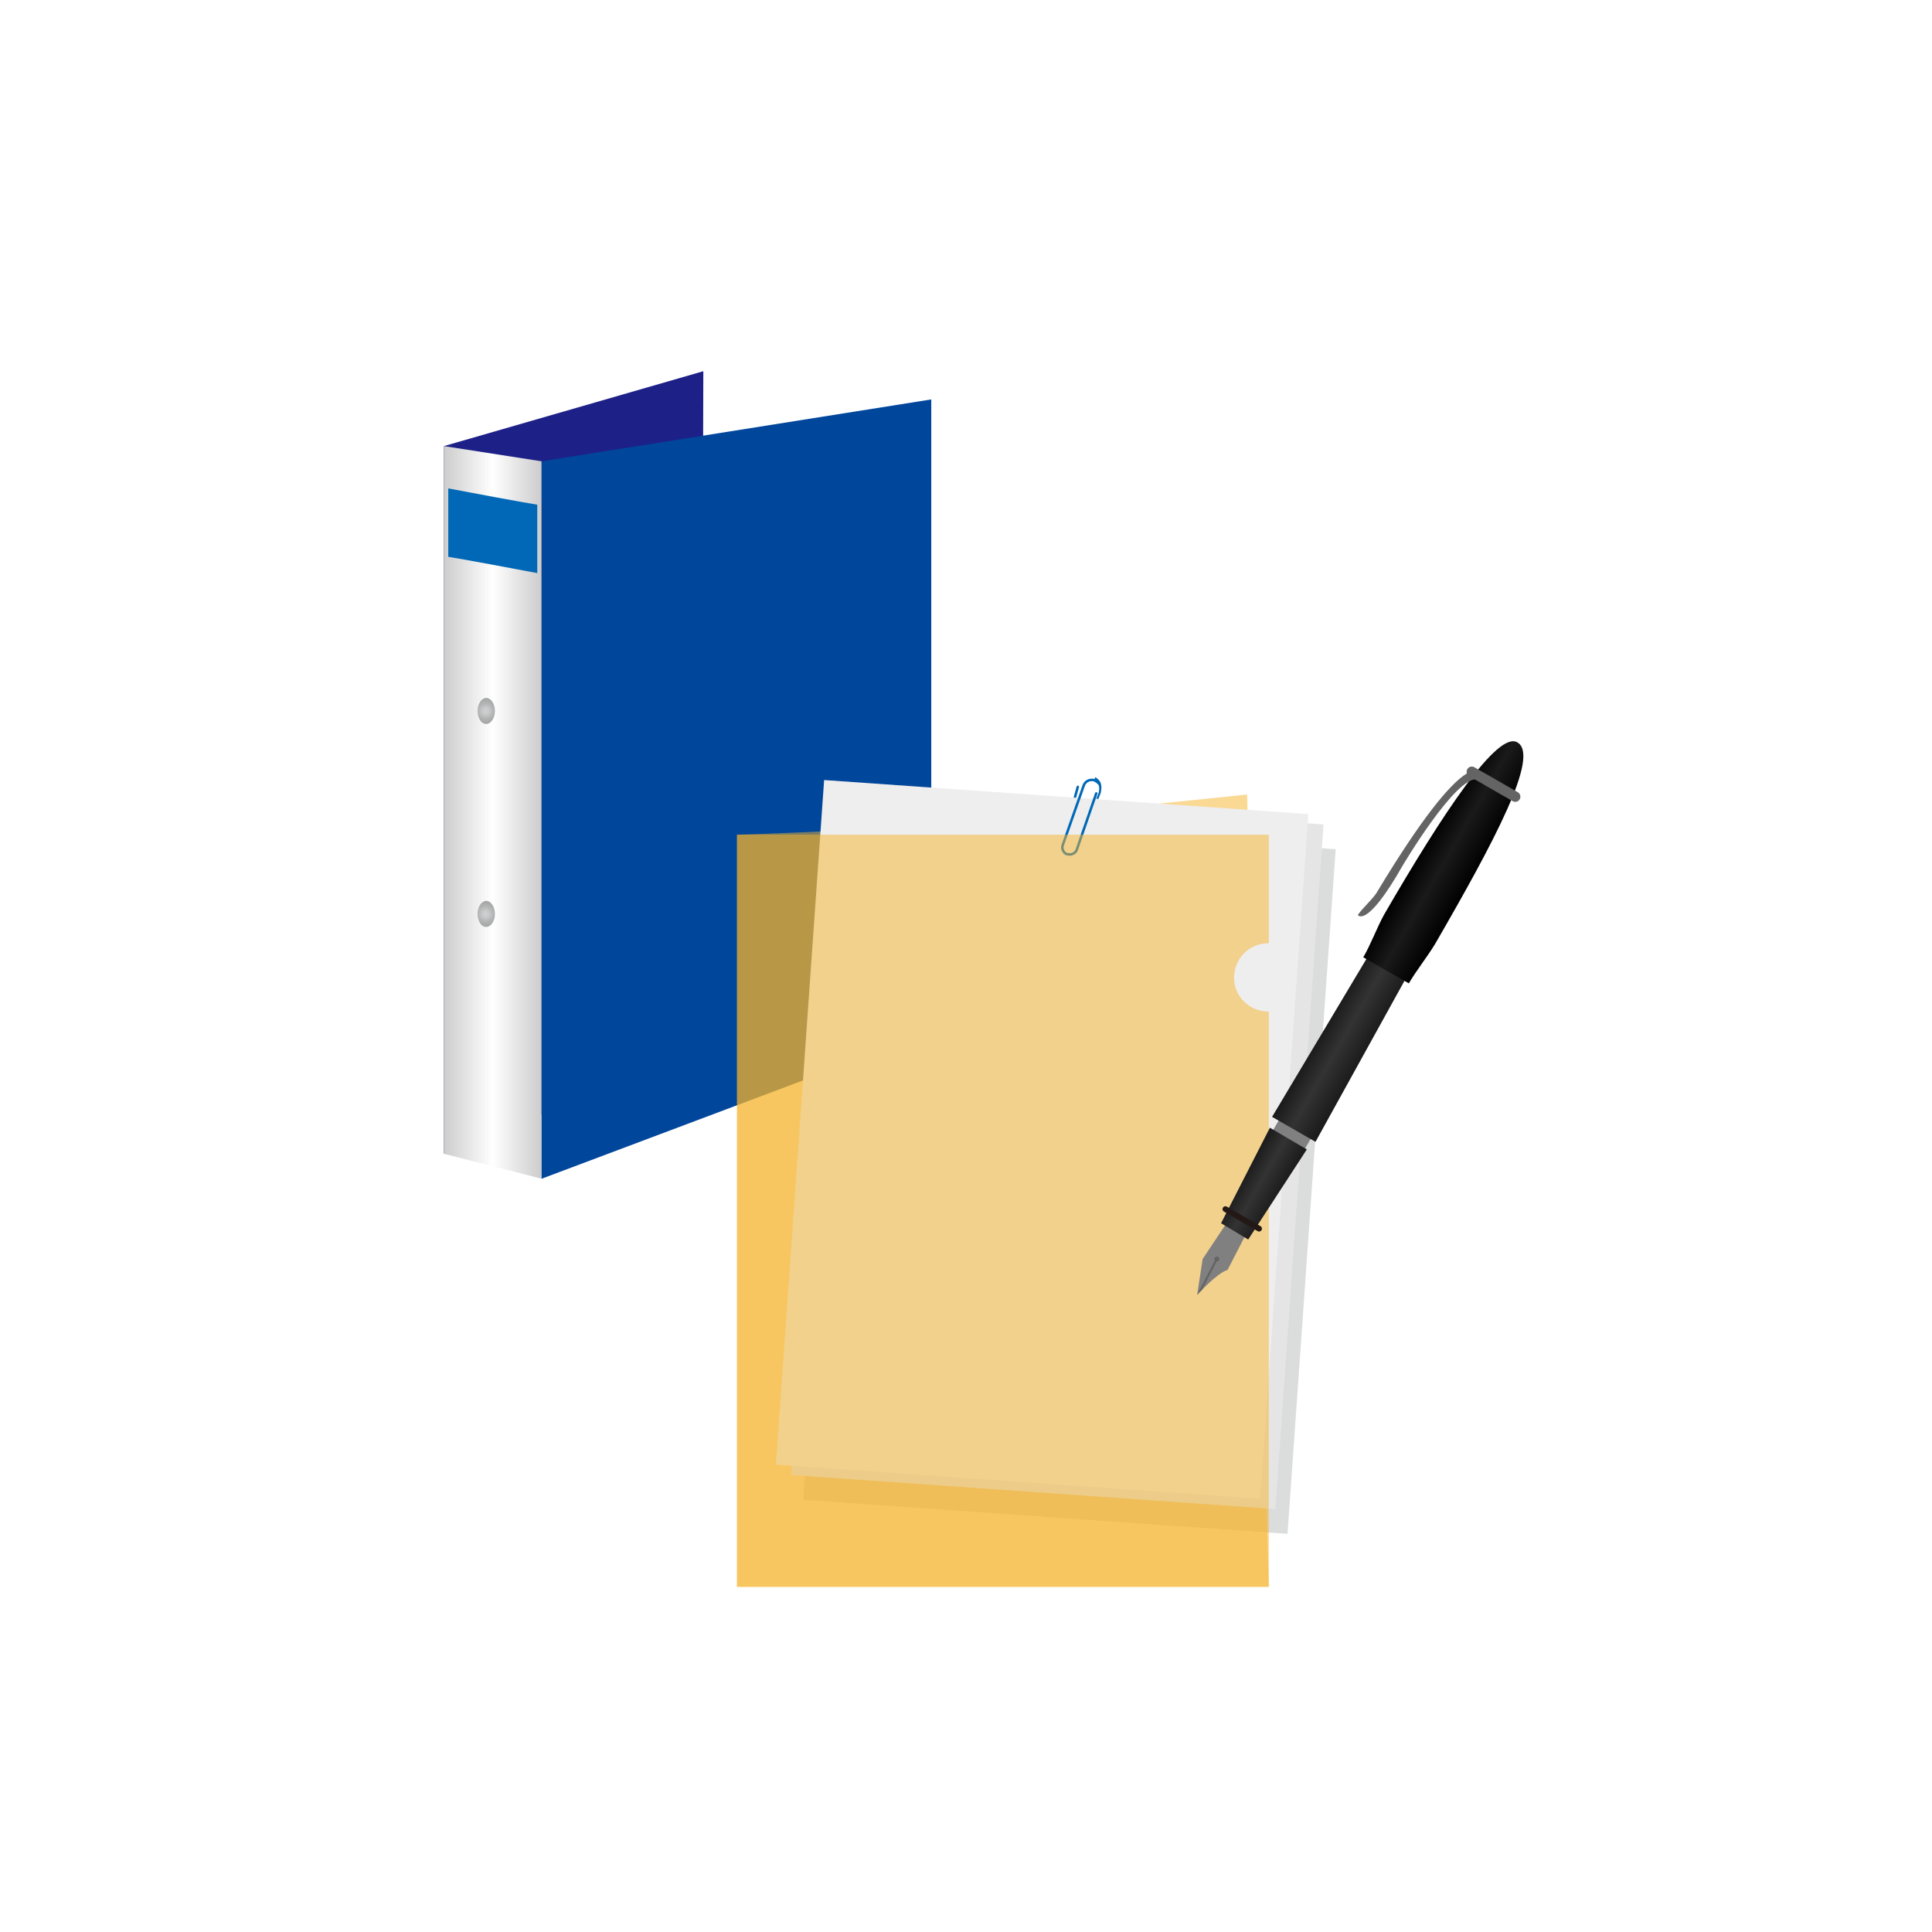 <?xml version="1.0" encoding="UTF-8"?>
<!-- Generator: Adobe Illustrator 28.0.0, SVG Export Plug-In . SVG Version: 6.00 Build 0)  -->
<svg xmlns="http://www.w3.org/2000/svg" xmlns:xlink="http://www.w3.org/1999/xlink" version="1.1" id="design" x="0px" y="0px" viewBox="0 0 178 178" style="enable-background:new 0 0 178 178;" xml:space="preserve">
<style type="text/css">
	.st0{fill:#FFFFFF;}
	.st1{fill:#1D2087;}
	.st2{fill:url(#SVGID_1_);}
	.st3{fill:#00469B;}
	.st4{fill:#0068B6;}
	.st5{fill:url(#SVGID_00000120542049691870087560000008131685917804476596_);}
	.st6{fill:url(#SVGID_00000142154292837572622130000006840550343162002575_);}
	.st7{fill:none;stroke:#0068B6;stroke-width:0.23;stroke-linecap:round;stroke-linejoin:round;}
	.st8{fill:#DBDCDC;}
	.st9{opacity:0.5;fill:#F7B52C;}
	.st10{fill:#E5E5E6;}
	.st11{fill:#EEEEEF;}
	.st12{fill:#808080;}
	.st13{clip-path:url(#SVGID_00000109019288399708395090000005740271223493779844_);fill:#808080;}
	.st14{clip-path:url(#SVGID_00000109019288399708395090000005740271223493779844_);fill:none;stroke:#656464;stroke-width:0.19;}
	.st15{clip-path:url(#SVGID_00000109019288399708395090000005740271223493779844_);fill:#656464;}
	.st16{fill:url(#SVGID_00000036962294085587936340000013854722484850460553_);}
	.st17{fill:url(#SVGID_00000147197473564755312870000009202920853722406560_);}
	.st18{fill:none;stroke:#231815;stroke-width:0.529;stroke-linecap:round;stroke-linejoin:round;}
	.st19{fill:url(#SVGID_00000130646566035643061600000017265135709973448884_);}
	.st20{fill:#656464;}
	.st21{fill:none;stroke:#656464;stroke-width:0.951;stroke-linecap:round;stroke-linejoin:round;}
</style>
<g>
	<g>
		<path class="st0" d="M26.7,28.9l-1.7-1.7c-1.9,1.9-3.7,4-5.3,6.1l1.9,1.5C23.1,32.7,24.9,30.7,26.7,28.9z"></path>
		<path class="st0" d="M3.5,75.3c0.5-3.2,1.2-6.4,2.1-9.5c0-0.1,0-0.1,0-0.2c2.3-8.2,5.8-16,10.4-23.2l0,0l0.1-0.2    c1.4-2.2,2.9-4.4,4.5-6.4l0.1-0.2l-1.9-1.5l-0.1,0.2c-0.9,1.1-1.7,2.3-2.5,3.4l0,0C10.9,45.4,6.7,53.8,4,62.7l0,0l-0.1,0.2    c-0.2,0.6-0.3,1.1-0.5,1.7c-0.1,0.2-0.1,0.5-0.2,0.7c-0.5,1.8-1,3.6-1.3,5.4l0,0.2l0,0c-0.3,1.3-0.5,2.7-0.7,4L3.5,75.3z"></path>
		<path class="st0" d="M29.5,26.1c5-4.8,10.7-8.9,16.8-12.4c0.8-0.4,1.6-0.9,2.4-1.3l-1.1-2.1c-0.8,0.4-1.6,0.9-2.4,1.3    c-0.7,0.4-1.4,0.8-2.1,1.2l0,0L42.7,13c-2.3,1.4-4.5,2.9-6.7,4.5l-0.1,0.1l0,0c-2.8,2.1-5.5,4.4-8.1,6.8L29.5,26.1z"></path>
		<path class="st0" d="M127.2,11.3c2.3,1.1,4.5,2.3,6.7,3.6L134,15l0,0c6.7,4,12.7,8.9,18,14.6l0,0l0.1,0.1c0.8,0.8,1.6,1.7,2.3,2.6    c0.1,0.1,0.2,0.3,0.4,0.4c0.1,0.1,0.2,0.3,0.4,0.4c0.4,0.5,0.9,1.1,1.3,1.6c0,0,0,0,0,0c1,1.3,2,2.6,3,3.9l1.9-1.4    c-0.7-1-1.4-1.9-2.2-2.9l0,0l-0.1-0.2c-0.7-0.9-1.5-1.8-2.2-2.7c-0.1-0.1-0.2-0.2-0.3-0.3c-0.3-0.4-0.7-0.8-1-1.2    c-6.9-7.8-15-14.3-24.3-19.3l0,0c-0.7-0.4-1.4-0.8-2.1-1.1l0,0c-0.4-0.2-0.8-0.4-1.2-0.6c0,0,0,0,0,0l-0.2-0.3l-0.1,0.2    c-6.8-3.3-14-5.7-21.4-7.2l-0.5,2.3C113.3,5.5,120.4,8,127.2,11.3z"></path>
		<path class="st0" d="M3.9,105.1l-2.4,0.4c0.5,2.6,1.1,5.3,1.9,7.9l2.3-0.7C5,110.2,4.4,107.7,3.9,105.1z"></path>
		<path class="st0" d="M169.6,126.7L169.6,126.7l-2.2-1l-0.1,0.2c-1.1,2.4-2.3,4.7-3.7,7l-0.1,0.1c-5.3,8.9-12.2,17-20.2,23.4v0    c0,0-0.1,0.1-0.2,0.1l-0.1,0.1l1.5,1.9l0.2-0.1c1.3-1.1,2.6-2.2,3.9-3.3c0,0,0.1-0.1,0.1-0.1c0.6-0.5,1.2-1.1,1.7-1.6    c0,0,0,0,0.1-0.1c0.1-0.1,0.1-0.1,0.2-0.2l0.1-0.1v0c5.7-5.5,10.7-11.8,14.7-18.7l0,0l0-0.1C167.1,131.7,168.4,129.3,169.6,126.7    L169.6,126.7z"></path>
		<path class="st0" d="M164.5,42l-2,1.3c0.6,1,1.2,2,1.8,3c1.8,3.1,3.4,6.4,4.7,9.6l0,0l0.1,0.2c1,2.4,1.9,4.9,2.7,7.4l0.1,0.2l0,0    c0.1,0.3,0.2,0.6,0.3,0.8l0,0c0.8,2.5,1.4,5.1,1.9,7.6l0,0.2l0,0c0.7,3.7,1.2,7.5,1.5,11.3l2.4-0.1C177,69.9,173.1,57,166.4,45    C165.8,44,165.2,43,164.5,42z"></path>
		<path class="st0" d="M175.6,89.1c0,2.6-0.1,5.1-0.4,7.7c-0.1,1.5-0.3,2.9-0.5,4.4c-1.1,7.7-3.2,15.2-6.3,22.4l2.2,1    c2.9-6.6,4.9-13.5,6.1-20.5l0,0l0-0.2c0.4-2.6,0.8-5.3,1-8l0-0.2h0c0.2-2.2,0.2-4.3,0.3-6.5L175.6,89.1z"></path>
		<path class="st0" d="M132.3,164l1.2,2.1c2.3-1.4,4.6-2.8,6.8-4.4l-1.4-2C136.8,161.2,134.6,162.6,132.3,164z"></path>
		<path class="st0" d="M59.2,170.3c-0.7-0.3-1.4-0.5-2.1-0.8c-0.6-0.2-1.2-0.5-1.9-0.8c-0.8-0.3-1.6-0.7-2.4-1l-1,2.2    c1.5,0.7,3.1,1.4,4.7,2c0.2,0.1,0.4,0.2,0.6,0.2c0.7,0.3,1.4,0.5,2.2,0.8v0c0.5,0.2,0.9,0.3,1.3,0.5l0.2,0.1l0.8-2.3l-0.2-0.1    C60.7,170.9,60,170.6,59.2,170.3z"></path>
		<path class="st0" d="M89.5,175.6c-0.7,0-1.5,0-2.2,0c0,0-0.1,0-0.1,0c-7.4-0.2-14.7-1.2-21.8-3.2l-0.6,2.3    c6.4,1.8,12.9,2.9,19.5,3.2l0,0h0.2c2.7,0.1,5.4,0.2,8.1,0.1l0.2,0v0c4-0.2,8.1-0.6,12-1.3l-0.4-2.4c-4.3,0.8-8.6,1.2-13,1.3    C90.8,175.6,90.2,175.6,89.5,175.6z"></path>
		<path class="st0" d="M34.2,156.1l-0.2-0.1c-2-1.6-4-3.4-5.9-5.3l-0.1-0.1c-5.6-5.6-10.5-11.9-14.4-18.8c-2.5-4.4-4.6-9.1-6.3-13.8    l-2.3,0.8c0.9,2.4,1.8,4.8,2.9,7.1l0,0l0.1,0.2c1.1,2.4,2.3,4.7,3.6,7l0.2,0.4l0,0c4,6.9,8.9,13.3,14.5,18.9v0l0.1,0.1    c0,0,0,0,0,0c0,0,0.1,0.1,0.1,0.1l0,0c0.6,0.6,1.2,1.1,1.8,1.7l0,0c0.2,0.2,0.5,0.4,0.7,0.7c0.2,0.2,0.4,0.4,0.6,0.5    c5.6,5,11.8,9.2,18.5,12.7l1.1-2.1C44,163.2,38.9,159.9,34.2,156.1L34.2,156.1z"></path>
		<path class="st0" d="M119.6,170c-0.1,0.1-0.2,0.1-0.4,0.1c-1.2,0.4-2.4,0.9-3.6,1.2l-0.2,0.1v0c-2.9,0.9-5.8,1.7-8.7,2.3l0.5,2.3    c4.3-0.9,8.5-2.1,12.7-3.7c0.3-0.1,0.6-0.2,0.9-0.3c0.4-0.1,0.8-0.3,1.2-0.5c0.7-0.3,1.3-0.5,2-0.8l0.2-0.1v0    c2-0.9,3.9-1.8,5.8-2.8l-1.1-2.1c-2.5,1.3-5.1,2.5-7.8,3.6C120.6,169.6,120.1,169.8,119.6,170z"></path>
		<path class="st0" d="M98.4,2.9c1.2,0.1,2.4,0.3,3.5,0.5c0.9,0.1,1.8,0.3,2.6,0.4l0.2,0l0.4-2.4l-0.2,0c-0.9-0.2-1.7-0.3-2.6-0.4    l0,0c-0.1,0-0.2,0-0.3,0c-0.9-0.1-1.9-0.3-2.8-0.4c-0.3,0-0.7-0.1-1.1-0.1c-0.4,0-0.8-0.1-1.2-0.1v0c-0.9-0.1-1.8-0.2-2.6-0.2    l-0.1,2.4c1.2,0.1,2.5,0.2,3.8,0.3C98.1,2.9,98.2,2.9,98.4,2.9z"></path>
		<path class="st0" d="M65.4,5.7l0.2,0c2.5-0.7,5.1-1.3,7.7-1.8l0.2,0v0c5-0.9,10.1-1.4,15.2-1.4l0-2.4C75,0,61.9,3.1,49.6,9.2    l1.1,2.1C55.5,9,60.4,7.1,65.4,5.7L65.4,5.7z"></path>
		<path class="st0" d="M3.5,102.5c-0.3-1.7-0.5-3.3-0.6-5c-0.1-0.6-0.1-1.1-0.2-1.7c0-0.2,0-0.4-0.1-0.7c-0.4-5.8-0.2-11.7,0.5-17.5    l-2.4-0.3c-0.8,5.8-1,11.6-0.6,17.3l0,0l0,0.2c0,0.1,0,0.2,0,0.3c0,0.3,0,0.6,0.1,0.9c0.1,0.6,0.1,1.1,0.2,1.7    c0,0.4,0.1,0.7,0.1,1.1c0,0.4,0.1,0.8,0.2,1.3c0.1,0.5,0.1,0.9,0.2,1.4h0c0.1,0.5,0.1,0.9,0.2,1.4l0,0.2l2.4-0.4L3.5,102.5z"></path>
		<path class="st0" d="M161.6,47.8C138.8,7.8,87.8-6.3,47.8,16.4C7.8,39.2-6.3,90.2,16.4,130.2c22.7,40,73.8,54.1,113.8,31.3    C170.2,138.8,184.3,87.8,161.6,47.8z M129.8,160.9c-39.6,22.5-90.2,8.6-112.7-31c-22.5-39.6-8.6-90.2,31-112.7    c39.6-22.5,90.2-8.6,112.7,31C183.4,87.8,169.5,138.4,129.8,160.9z"></path>
	</g>
</g>
<g>
	<polygon class="st1" points="40.9,41.1 64.8,34.2 64.6,96.8 40.9,106.3  "></polygon>
	<linearGradient id="SVGID_1_" gradientUnits="userSpaceOnUse" x1="40.852" y1="74.859" x2="49.937" y2="74.859">
		<stop offset="0" style="stop-color:#CCCCCC"></stop>
		<stop offset="0.5" style="stop-color:#FFFFFF"></stop>
		<stop offset="1" style="stop-color:#CCCCCC"></stop>
	</linearGradient>
	<polygon class="st2" points="49.9,108.6 40.9,106.3 40.9,41.1 49.9,42.5  "></polygon>
	<polygon class="st3" points="49.9,42.5 85.8,36.8 85.8,95.1 49.9,108.6  "></polygon>
	<path class="st4" d="M41.3,51.3c0.7,0.1,7.2,1.3,8.2,1.5c0-0.9,0-5.7,0-6.3c-0.7-0.1-7.2-1.3-8.2-1.5   C41.3,45.9,41.3,50.7,41.3,51.3z"></path>
	<g>
		
			<radialGradient id="SVGID_00000132791873816474237210000014372587065400162966_" cx="44.752" cy="65.508" r="1.057" gradientUnits="userSpaceOnUse">
			<stop offset="5.618000e-03" style="stop-color:#D0D1D1"></stop>
			<stop offset="0.298" style="stop-color:#C8C9CA"></stop>
			<stop offset="0.657" style="stop-color:#B4B4B5"></stop>
			<stop offset="1" style="stop-color:#A7A8A8"></stop>
		</radialGradient>
		<path style="fill:url(#SVGID_00000132791873816474237210000014372587065400162966_);" d="M45.6,65.5c0,0.7-0.4,1.2-0.8,1.2    c-0.5,0-0.8-0.6-0.8-1.2c0-0.7,0.4-1.2,0.8-1.2C45.2,64.3,45.6,64.8,45.6,65.5z"></path>
		
			<radialGradient id="SVGID_00000057148671777610071240000005773700497839792293_" cx="44.752" cy="84.209" r="1.057" gradientUnits="userSpaceOnUse">
			<stop offset="5.618000e-03" style="stop-color:#D0D1D1"></stop>
			<stop offset="0.298" style="stop-color:#C8C9CA"></stop>
			<stop offset="0.657" style="stop-color:#B4B4B5"></stop>
			<stop offset="1" style="stop-color:#A7A8A8"></stop>
		</radialGradient>
		<path style="fill:url(#SVGID_00000057148671777610071240000005773700497839792293_);" d="M45.6,84.2c0,0.7-0.4,1.2-0.8,1.2    c-0.5,0-0.8-0.6-0.8-1.2c0-0.7,0.4-1.2,0.8-1.2C45.2,83,45.6,83.5,45.6,84.2z"></path>
	</g>
</g>
<g>
	<line class="st7" x1="99" y1="73.6" x2="99.3" y2="72.5"></line>
	
		<rect x="66.9" y="85.9" transform="matrix(7.020365e-02 -0.998 0.998 7.020365e-02 -16.412 198.914)" class="st8" width="63.2" height="44.7"></rect>
	<path class="st9" d="M114.9,73.2c0,0-14.4,1.5-23.7,2.4c-9.3,0.9-23.3,1.3-23.3,1.3v69.3h49L114.9,73.2z"></path>
	
		<rect x="65.8" y="83.7" transform="matrix(7.023203e-02 -0.998 0.998 7.023203e-02 -15.262 195.684)" class="st10" width="63.2" height="44.7"></rect>
	
		<rect x="64.3" y="82.7" transform="matrix(7.020389e-02 -0.998 0.998 7.020389e-02 -15.557 193.306)" class="st11" width="63.2" height="44.7"></rect>
	<g>
		<path class="st4" d="M100.8,72c0.2,0.1,0.3,0.2,0.4,0.3c0.1,0.2,0.1,0.5,0,0.8l-0.2,0.5l0.2,0l0.2-0.5c0.1-0.4,0.1-0.7,0-1    c-0.1-0.2-0.3-0.4-0.5-0.5L100.8,72z"></path>
	</g>
	<g>
		<path class="st7" d="M101,73.1l-1.8,5.2c-0.1,0.3-0.5,0.5-0.8,0.4l-0.1,0c-0.3-0.1-0.5-0.5-0.4-0.8l1.9-5.4    c0.2-0.7,0.8-0.7,1.1-0.6"></path>
	</g>
	<path class="st9" d="M113.7,90.1c0-1.8,1.4-3.2,3.2-3.2v-10h-49v69.3h49v-53C115.1,93.2,113.7,91.8,113.7,90.1z"></path>
</g>
<g>
	
		<rect x="117.5" y="102.9" transform="matrix(0.5 -0.866 0.866 0.5 -31.073 155.299)" class="st12" width="2.8" height="3.4"></rect>
	<g>
		<defs>
			<path id="SVGID_00000103965684823528675040000013999188180744957882_" d="M113,112.7l-2.2,3.3l-0.5,3.3c0,0,1.8-2,2.8-2.3     l1.7-3.3L113,112.7z"></path>
		</defs>
		<clipPath id="SVGID_00000038386187254879538080000012545244759179785405_">
			<use xlink:href="#SVGID_00000103965684823528675040000013999188180744957882_" style="overflow:visible;"></use>
		</clipPath>
		<path style="clip-path:url(#SVGID_00000038386187254879538080000012545244759179785405_);fill:#808080;" d="M113,112.7l-2.2,3.3    l-0.5,3.3c0,0,1.8-2,2.8-2.3l1.7-3.3L113,112.7z"></path>
		
			<line style="clip-path:url(#SVGID_00000038386187254879538080000012545244759179785405_);fill:none;stroke:#656464;stroke-width:0.19;" x1="112.1" y1="116" x2="110.4" y2="119.3"></line>
		<path style="clip-path:url(#SVGID_00000038386187254879538080000012545244759179785405_);fill:#656464;" d="M112.3,116.1    c-0.1,0.1-0.2,0.2-0.3,0.1c-0.1-0.1-0.2-0.2-0.1-0.3c0.1-0.1,0.2-0.2,0.3-0.1C112.3,115.8,112.4,116,112.3,116.1z"></path>
	</g>
	
		<linearGradient id="SVGID_00000023278507443785218740000006180776265599952522_" gradientUnits="userSpaceOnUse" x1="-149.866" y1="-293.102" x2="-145.919" y2="-293.102" gradientTransform="matrix(0.866 0.5 -0.5 0.866 97.763 436.936)">
		<stop offset="0" style="stop-color:#1A1A1A"></stop>
		<stop offset="0.449" style="stop-color:#333333"></stop>
		<stop offset="1" style="stop-color:#1A1A1A"></stop>
	</linearGradient>
	<polygon style="fill:url(#SVGID_00000023278507443785218740000006180776265599952522_);" points="115,114.2 112.5,112.7 117,103.9    120.4,105.9  "></polygon>
	
		<linearGradient id="SVGID_00000082364899295967893000000007429763845461219988_" gradientUnits="userSpaceOnUse" x1="-150.178" y1="-307.673" x2="-145.608" y2="-307.673" gradientTransform="matrix(0.866 0.5 -0.5 0.866 97.763 436.936)">
		<stop offset="0" style="stop-color:#1A1A1A"></stop>
		<stop offset="0.449" style="stop-color:#333333"></stop>
		<stop offset="1" style="stop-color:#1A1A1A"></stop>
	</linearGradient>
	<polygon style="fill:url(#SVGID_00000082364899295967893000000007429763845461219988_);" points="121.2,105.2 117.2,102.9    126.1,88 129.6,90  "></polygon>
	<line class="st18" x1="112.9" y1="111.4" x2="116" y2="113.2"></line>
	<g>
		
			<linearGradient id="SVGID_00000021102158356991281530000007597311875338405813_" gradientUnits="userSpaceOnUse" x1="-150.623" y1="-328.079" x2="-145.162" y2="-328.079" gradientTransform="matrix(0.866 0.5 -0.5 0.866 97.763 436.936)">
			<stop offset="0" style="stop-color:#000000"></stop>
			<stop offset="0.449" style="stop-color:#1A1A1A"></stop>
			<stop offset="1" style="stop-color:#000000"></stop>
		</linearGradient>
		<path style="fill:url(#SVGID_00000021102158356991281530000007597311875338405813_);" d="M132.2,87c5.5-9.5,9.7-17.4,7.6-18.6    c-1.8-1.1-6.8,6.4-12.3,15.9c-0.7,1.3-1.2,2.7-1.9,3.9l4.2,2.4C130.5,89.4,131.4,88.3,132.2,87z"></path>
	</g>
	<path class="st20" d="M136.5,71.3c0,0-1.1-3.3-9.7,11c-0.4,0.6-1.3,1.4-1.7,2c0,0,0.8,1.3,4.1-4.5c0,0,4.9-8.3,6.9-8L136.5,71.3z"></path>
	<line class="st21" x1="135.6" y1="71.1" x2="139.6" y2="73.4"></line>
</g>
</svg>

